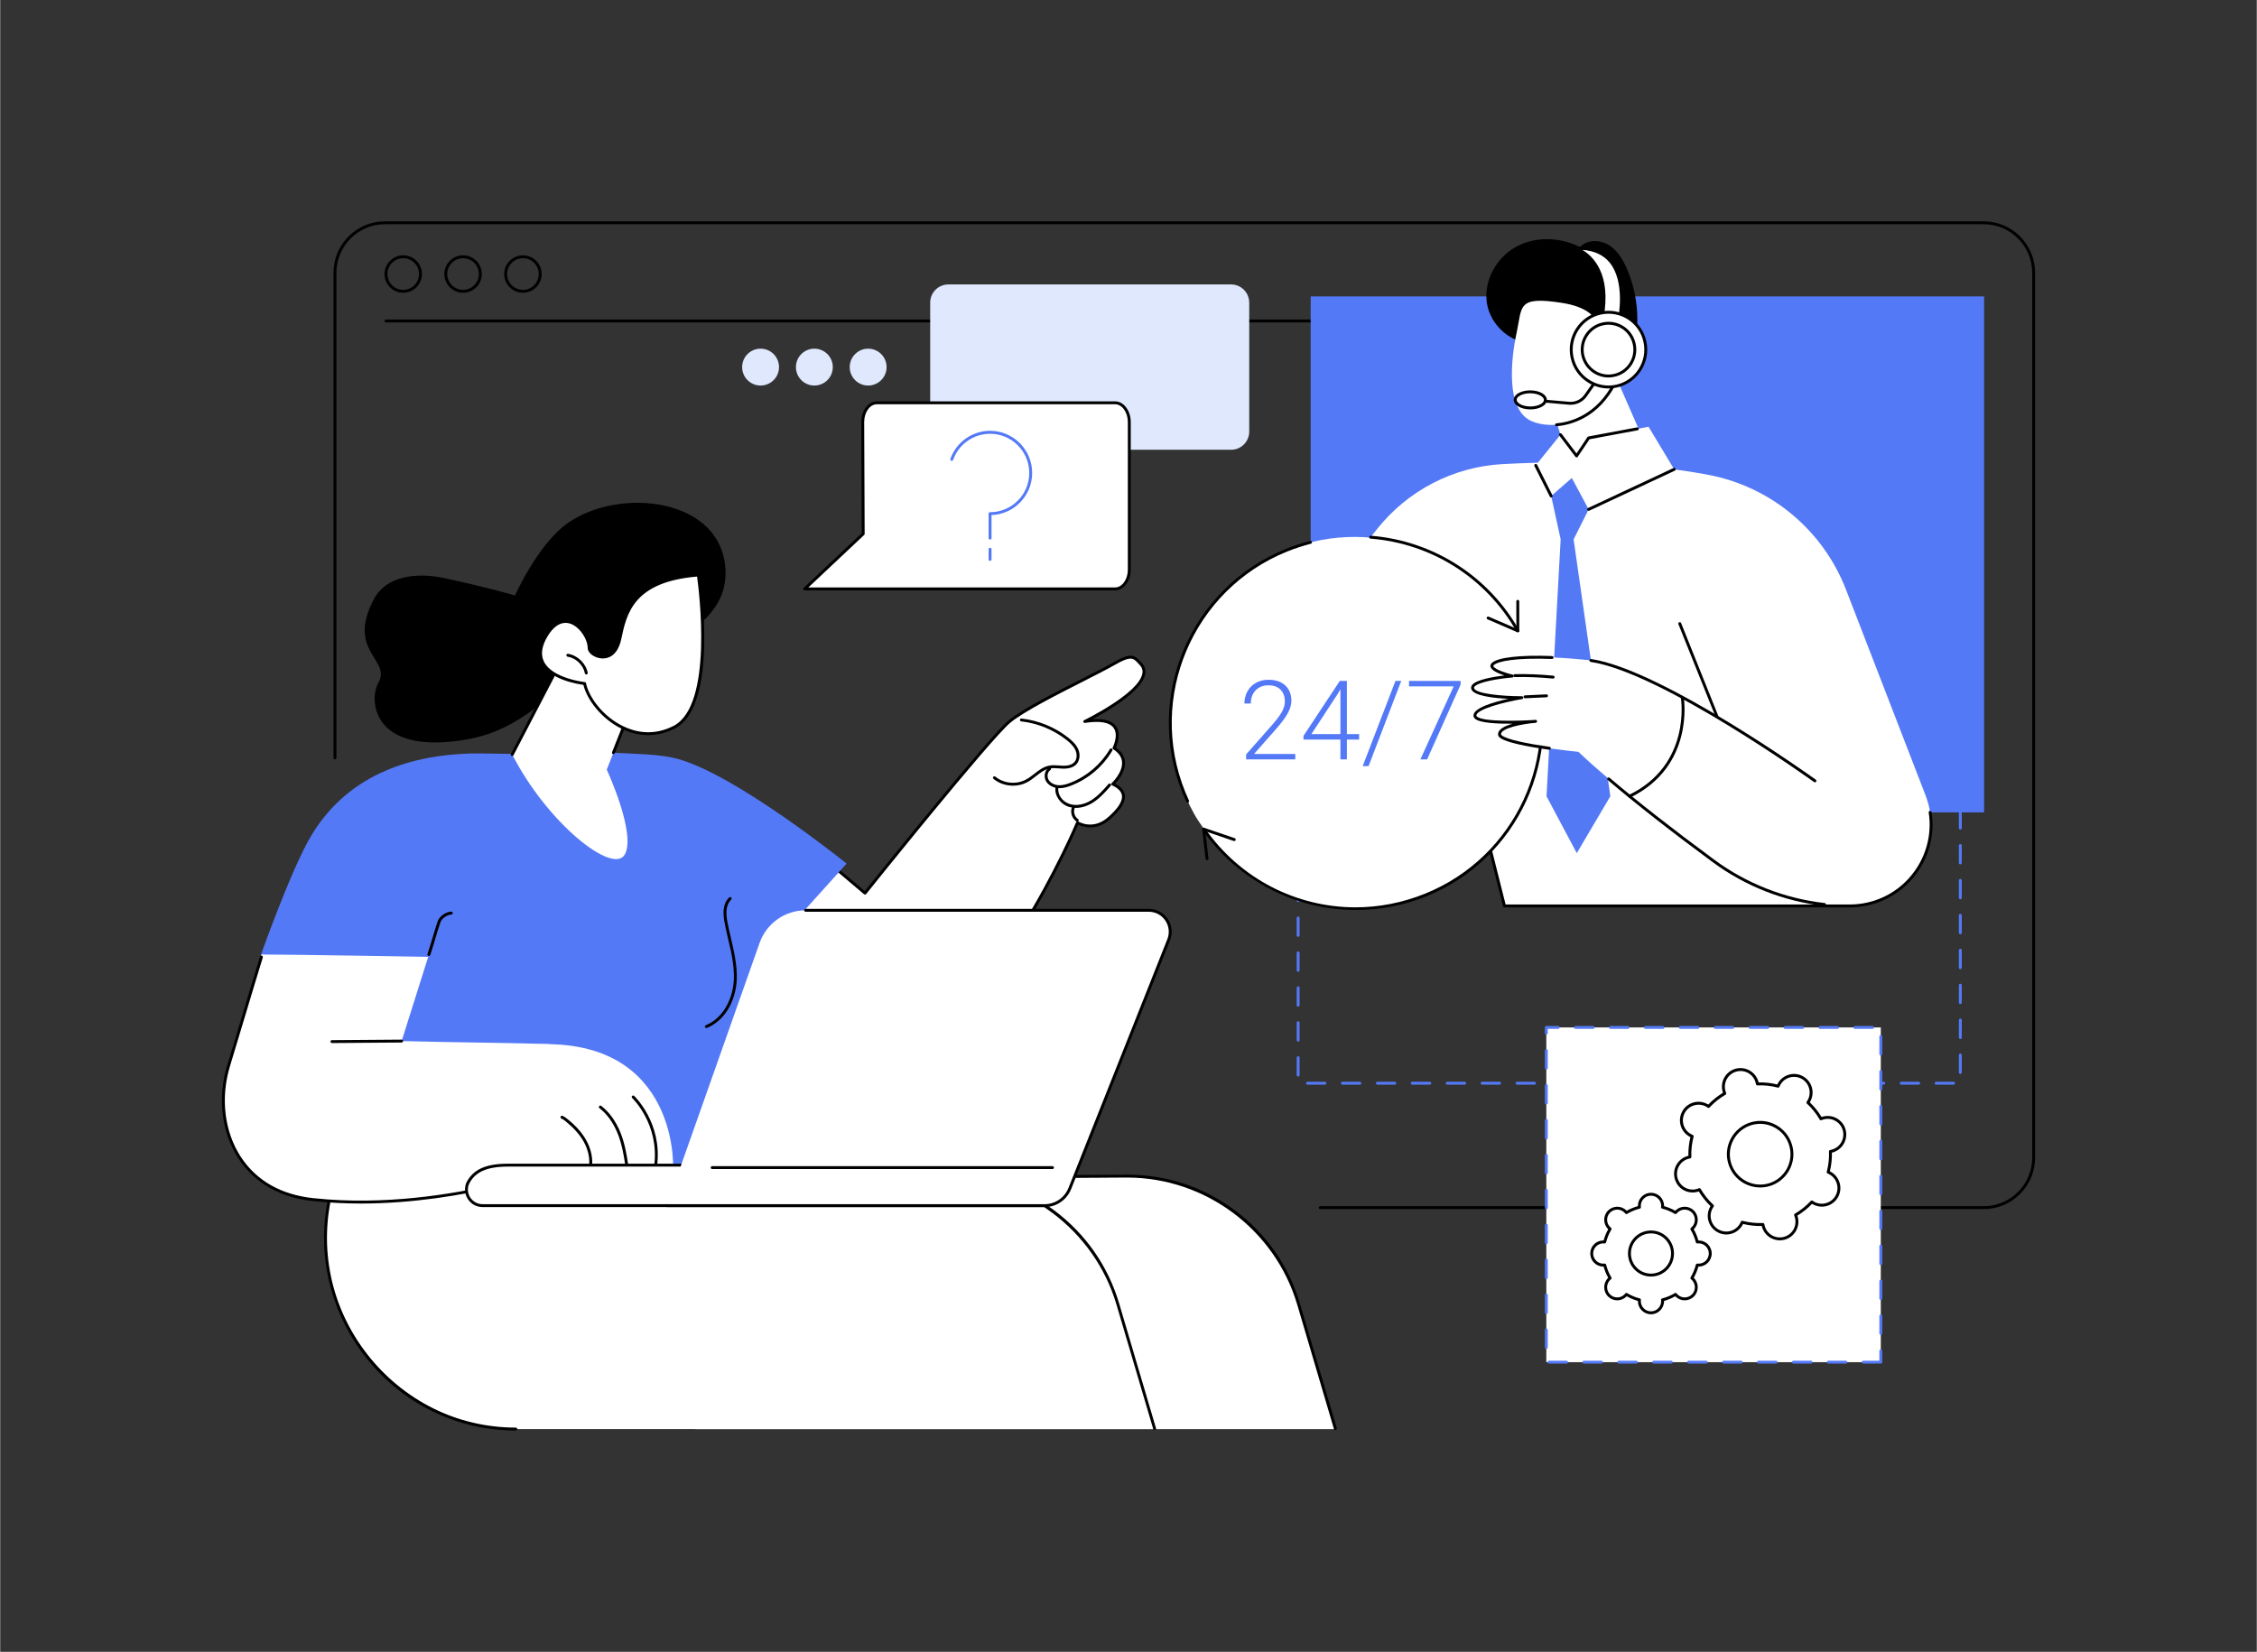 <svg version="1.2" xmlns="http://www.w3.org/2000/svg" viewBox="0 0 3415 2500" width="1093" height="800">
	<rect x="0" y="0" width="3415" height="2500" fill="#333333" stroke="none"/>
	<title>609Y_890mishd8dfk4tbj5ko3cnqkc5m6ab9g6c-ai</title>
	<style>
		.s0 { fill: #ffffff } 
		.s1 { fill: #000000 } 
		.s2 { fill: #5479f7 } 
		.s3 { fill: #5479f5 } 
		.s4 { fill: #dfe8fd } 
	</style>
	<g id="_Artboards_">
	</g>
	<g id="Illustration">
		<g id="24/7 banking support 1 ">
			<g id="&lt;Group&gt;">
				<g id="&lt;Group&gt;">
					<g id="&lt;Group&gt;">
						<path id="&lt;Path&gt;" class="s0" d="m2017 2162.9l-55.8-189.1c-34.1-115.5-140.5-194.6-260.9-193.8l-925.1 5.8-3.9 15.5c-46.7 182 96.7 361.6 284.4 361.6z"/>
						<g id="&lt;Group&gt;">
							<path id="&lt;Path&gt;" class="s0" d="m2020.8 2162.9l-55.9-189.1c-34.1-115.5-140.5-194.6-260.9-193.8l-925 5.8-4 15.5c-46.6 182 96.7 361.6 284.5 361.6z"/>
							<path id="&lt;Path&gt;" class="s1" d="m2020.5 2164.3c-0.9 0-1.8-0.6-2.1-1.6l-55.6-188.3c-33.5-113.4-139.1-192.2-257.1-192.2q-0.9 0-1.7 0l-923.3 5.8-3.6 13.9c-21.4 83.5-3.9 169.7 48 236.6 54.2 69.9 137.8 109.9 229.3 109.9 1.3 0 2.2 1 2.2 2.2 0 1.3-0.9 2.2-2.2 2.2-92.8 0-177.7-40.7-232.8-111.6-52.7-68-70.5-155.6-48.7-240.4l4-15.5c0.2-1 1.1-1.7 2.1-1.7l925-5.8q0.9 0 1.7 0c59 0 115.1 18.5 162.4 53.7 47.9 35.5 82.1 84.5 98.9 141.7l55.7 188.3c0.3 1.2-0.4 2.4-1.5 2.7q-0.3 0.1-0.7 0.1z"/>
						</g>
					</g>
					<g id="&lt;Group&gt;">
						<path id="&lt;Path&gt;" class="s0" d="m1747.2 2162.9l-55.8-189.1c-34.1-115.5-140.5-194.6-260.9-193.8l-925 5.8-4 15.5c-46.7 182 96.7 361.6 284.4 361.6z"/>
						<path id="&lt;Path&gt;" class="s1" d="m780.3 2165c-89.7 0-172.9-41-228.4-112.5-55.9-72.1-75.1-163.9-52.6-251.7l4-15.5c0.3-1 1.1-1.7 2.1-1.7l925.1-5.8c59.5-0.4 116.3 18.2 164.1 53.7 47.8 35.5 82 84.5 98.9 141.7l55.6 188.3c0.4 1.2-0.3 2.4-1.5 2.7-1.1 0.4-2.4-0.3-2.7-1.5l-55.6-188.3c-33.5-113.4-139.1-192.2-257.2-192.2q-0.8 0-1.6 0l-923.3 5.8-3.6 13.9c-22.2 86.5-3.3 176.9 51.8 247.9 54.6 70.4 136.6 110.8 224.9 110.8 1.2 0 2.2 1 2.2 2.2 0 1.2-1 2.2-2.2 2.2z"/>
					</g>
				</g>
				<g id="&lt;Group&gt;">
					<g id="&lt;Group&gt;">
						<g id="&lt;Group&gt;">
							<path id="&lt;Path&gt;" class="s0" d="m1527.4 1092c-30.5 25.2-218.7 259.7-218.7 259.7l-52.9-44.7c0 0-90.8 32.2-178.2 82.5 0 0 4.5 131.8 139.1 209.6 213.3 123.2 413.6-353.9 413.6-353.9 0 0 23.2 14.3 46.9-6.1 23.7-20.3 33.4-40.1 6.5-52.4 0 0 35.5-33 1.9-54.5 0 0 26.4-51.2-44.3-40.2 0 0 115.7-56.1 84.2-87.7-8.7-8.8-11-16.8-40.5 0.5-29.6 17.2-127.2 62-157.6 87.2z"/>
							<path id="&lt;Compound Path&gt;" fill-rule="evenodd" class="s1" d="m1289.2 1621.6c-25.2 0-49.8-6.8-73.6-20.5-70.1-40.5-104.5-95.9-121-135.1-17.9-42.6-19.2-76.1-19.3-76.5 0-0.8 0.4-1.6 1.2-2 86.5-49.7 177.7-82.2 178.6-82.6 0.7-0.2 1.5-0.1 2.1 0.4l51.2 43.3c18.7-23.3 188.3-234.1 217.6-258.3q0 0 0 0c20.7-17.2 71.4-42.9 112.2-63.5 19.4-9.9 36.1-18.3 45.7-23.9 26.8-15.7 32.6-11.5 40.7-2.7q1.2 1.2 2.5 2.5c4.9 5 6.8 10.8 5.7 17.3-4.3 25.7-56.7 56.2-79.8 68.4 17.7-1.1 29.7 2.5 35.6 10.7 8 11.2 2.2 27-0.2 32.3 8.4 5.8 13 13 13.7 21.2 1.3 14.6-9.8 28.2-14.7 33.5 8.7 4.5 13.6 10.3 14.5 17.1 1.5 10.6-6.1 22.8-23.3 37.6-20.3 17.5-40.5 10.5-47.2 7.4-5.7 13.3-37.3 84.6-84.9 160.7-48.6 77.5-124.2 176-208.8 204.5-16.4 5.5-32.6 8.2-48.5 8.2zm-209.4-230.9c0.5 6.5 3.3 36.6 19 73.7 16.2 38.6 50.1 93 119.1 132.8 37.6 21.8 77.4 25.8 118.4 12 83.4-28.1 158.3-125.7 206.5-202.7 52.3-83.5 85.2-161.4 85.5-162.2 0.3-0.6 0.8-1 1.4-1.2 0.6-0.2 1.2-0.1 1.8 0.2 0.9 0.6 22.1 13.2 44.3-5.8 15.7-13.5 23-24.9 21.8-33.6-0.9-6-5.8-11.1-14.8-15.2-0.7-0.3-1.2-0.9-1.3-1.6-0.1-0.8 0.1-1.5 0.7-2 0.2-0.2 17-16.1 15.5-32.1-0.6-7.3-5.1-13.7-13.3-19-0.9-0.6-1.3-1.8-0.8-2.8 0.1-0.2 9.4-18.4 1.4-29.5-6.1-8.5-20.7-11.1-43.4-7.6-1 0.2-2.1-0.4-2.4-1.5-0.3-1 0.2-2.1 1.1-2.6 0.9-0.4 83.1-40.5 88.2-70.7 0.9-5.1-0.6-9.5-4.6-13.5q-1.3-1.3-2.5-2.6c-6.4-7-10.3-11.1-35.3 3.5-9.7 5.6-26.5 14.1-45.9 24-40.6 20.6-91.1 46.2-111.4 63-30 24.7-216.5 257-218.3 259.4-0.4 0.4-1 0.7-1.6 0.8-0.5 0-1.1-0.1-1.6-0.5l-51.9-43.9c-11 4-95.1 35.1-175.6 81.2z"/>
						</g>
						<path id="&lt;Path&gt;" class="s1" d="m1532.7 1189.1c-10.6 0-21.3-3.5-29.5-10.3-1-0.7-1.1-2.1-0.3-3.1 0.7-0.9 2.1-1 3.1-0.3 12.7 10.4 31.7 12.3 46.2 4.5 4.4-2.3 8.5-5.5 12.5-8.6 6.8-5.3 13.8-10.8 22.6-12.5 5-1 10.1-0.7 15-0.3 2 0.2 4.1 0.3 6.1 0.4 5.6 0.1 13-0.7 17.3-5.6 4.3-4.9 3.9-12.4 1.6-17.7-2.8-6.4-8.1-11.2-13-15.2-19.6-15.7-44.2-25.9-69.1-28.6-1.2-0.1-2.1-1.2-2-2.4 0.1-1.2 1.2-2.1 2.4-1.9 25.8 2.8 51.2 13.3 71.4 29.5 5.3 4.3 11.2 9.6 14.4 16.9 3.4 7.8 2.4 16.8-2.4 22.4-4.4 4.9-11.3 7.2-20.7 7-2.1-0.1-4.3-0.2-6.3-0.4-4.8-0.4-9.4-0.7-13.9 0.2-7.7 1.5-14 6.4-20.7 11.6-4.1 3.3-8.4 6.6-13.1 9.1-6.6 3.6-14.1 5.3-21.6 5.3z"/>
						<path id="&lt;Path&gt;" class="s1" d="m1603.2 1192.9q-0.9 0-1.8-0.1c-8-0.5-15.1-4.4-18.6-10.3-4.1-7.1-2.3-16.6 4.1-20.7 1-0.7 2.4-0.4 3 0.7 0.7 1 0.4 2.3-0.6 3-4.4 2.8-5.6 9.7-2.7 14.8 2.8 4.6 8.5 7.7 15 8.1 6.7 0.4 13.3-1.9 18.4-3.9 24.7-9.8 45.7-27.8 59.2-50.7 0.6-1.1 1.9-1.4 3-0.8 1 0.6 1.4 1.9 0.8 3-14 23.8-35.8 42.5-61.4 52.6-5 2-11.6 4.3-18.4 4.3z"/>
						<path id="&lt;Path&gt;" class="s1" d="m1627.9 1222.7c-3.7 0-7.2-0.5-10.5-1.5-13.3-4.2-22.4-17.6-20.3-29.9 0.2-1.2 1.3-2 2.5-1.8 1.2 0.2 2 1.3 1.8 2.5-1.7 10.3 6 21.5 17.3 24.9 9.9 3.1 21.8 0.9 32.8-6 10-6.4 18-15.5 25.8-24.4 0.8-0.9 2.2-1 3.1-0.2 0.9 0.8 1 2.2 0.2 3.1-8 9.1-16.2 18.5-26.8 25.2-8.4 5.3-17.5 8.1-25.9 8.1z"/>
						<path id="&lt;Path&gt;" class="s1" d="m1630 1243.6q-0.6 0-1.2-0.3c-6.9-4.5-9.9-14-6.9-21.7 0.4-1.2 1.7-1.7 2.8-1.3 1.2 0.5 1.7 1.8 1.3 2.9-2.3 5.7 0.1 13.1 5.2 16.4 1 0.7 1.3 2 0.7 3-0.5 0.7-1.2 1-1.9 1z"/>
					</g>
					<g id="&lt;Group&gt;">
						<path id="&lt;Path&gt;" class="s2" d="m1024 1148.2c-26.4-6.9-61-7.1-99-9.1-2.1 6.9-180.9 0.3-213.7 1.3-80.7 2.5-181.7 25.9-240.7 124.5-30 50.1-75.9 179.7-75.9 179.7l316.1 321.5 395.9-3.1 164.7-51.4-86.2-298.3 95.7-106.3c0 0-168.1-135.4-256.9-158.8z"/>
						<path id="&lt;Path&gt;" class="s1" d="m648.7 1446.8q-0.3 0-0.7-0.1c-1.1-0.4-1.7-1.6-1.4-2.8 3.9-11.6 5.8-18.3 7.7-24.7 2-6.9 3.9-13.3 7.7-24.7 2.5-7.5 11.9-14.3 20.6-14.8 1.1 0 2.2 0.9 2.3 2.1 0 1.2-0.9 2.3-2.1 2.3-6.9 0.4-14.6 5.9-16.6 11.8-3.8 11.3-5.7 17.7-7.7 24.5-1.9 6.5-3.8 13.2-7.7 24.9-0.3 0.9-1.1 1.5-2.1 1.5z"/>
						<path id="&lt;Path&gt;" class="s1" d="m1068.6 1555.9c-0.8 0-1.6-0.5-2-1.3-0.5-1.1 0.1-2.4 1.2-2.9 30.1-12.7 41.7-45.6 42.5-70 0.7-20.5-4.1-41.2-8.8-61.1-1.8-7.7-3.6-15.6-5.1-23.5-2.5-12.5-3.9-28.3 6.7-38.8 0.9-0.8 2.2-0.8 3.1 0 0.9 0.9 0.8 2.3 0 3.2-9.1 9-7.8 23.3-5.5 34.8 1.5 7.8 3.3 15.7 5.1 23.3 4.7 20.2 9.6 41.1 8.9 62.3-0.8 25.6-13.2 60.4-45.2 73.9q-0.4 0.1-0.9 0.1z"/>
					</g>
					<g id="&lt;Group&gt;">
						<g id="&lt;Group&gt;">
							<path id="&lt;Path&gt;" class="s0" d="m880.2 1591.3c-16.9-1.5-49.5-11-49.5-11-57.8-2.2-137.7-2.4-223.2-4.7-0.1 0 40.2-127.4 40.2-127.4 0 0-201.2-3.6-252.5-3.6 0 0-10.8 40.9-24.5 86.5-12.6 42-27.9 87.9-31.4 111.3-9.9 68 25 113.7 25 113.7 39.7 66.2 158.7 65.7 226.5 63.3 81.1-3 125.5-22.8 219.4-32.7z"/>
							<g id="&lt;Group&gt;">
								<g id="&lt;Group&gt;">
									<path id="&lt;Path&gt;" class="s1" d="m545.7 1821.5c-23.3 0-47-1.1-70.8-3.6l-2-0.2c-49.1-5.2-87.8-27.2-111.9-63.7-26.2-39.5-32.6-92.7-17.3-142.3 9.6-31.4 17.5-57.6 25-83 7.5-25 15.2-50.8 24.5-80.9 0.3-1.2 1.6-1.9 2.7-1.5 1.2 0.4 1.8 1.6 1.5 2.8-9.3 30.1-17 55.9-24.5 80.9-7.5 25.3-15.4 51.6-25 83-14.9 48.3-8.7 100.2 16.7 138.6 23.4 35.4 61 56.7 108.7 61.7l2.1 0.2c104.7 11.1 208-5.6 276.1-21.6 15.4-3.6 39.1 1.1 64.3 6.1 21.9 4.4 44.5 8.9 64.4 8.7q0 0 0 0c1.2 0 2.2 1 2.2 2.2 0 1.2-1 2.2-2.2 2.2-20.2 0.2-43.2-4.3-65.3-8.8-24.6-4.9-47.9-9.5-62.4-6.1-53 12.4-127.1 25.3-206.8 25.3z"/>
								</g>
							</g>
						</g>
						<g id="&lt;Group&gt;">
							<path id="&lt;Path&gt;" class="s0" d="m700.4 1761.2c-2.8 19.1 16.4 33.8 34 26 35.9-16 74.8-24 114-23.6l169.9 1.7c0 0 7.5-209.2-232.6-182.7 0 0-66.7 53-85.3 178.6z"/>
							<path id="&lt;Path&gt;" class="s1" d="m893.2 1768.3q-0.2 0-0.3 0c-1.2-0.2-2.1-1.3-1.9-2.5 1.8-12.1-1.1-25.6-8-38-5.8-10.4-14.5-20.2-26.4-30-2.2-1.9-4.6-3.8-7.4-4.9-1.1-0.5-1.6-1.8-1.1-2.9 0.5-1.2 1.8-1.7 2.9-1.2 3.2 1.4 6 3.6 8.4 5.6 12.4 10.1 21.3 20.3 27.4 31.2 7.4 13.3 10.5 27.8 8.6 40.9-0.2 1.1-1.1 1.8-2.2 1.8z"/>
							<path id="&lt;Path&gt;" class="s1" d="m948.1 1765.2c-1.1 0-2-0.8-2.2-1.9-2.1-14.5-5-31.5-11.3-47.4-6.6-16.4-16.1-29.8-27.7-38.7-1-0.8-1.2-2.2-0.4-3.1 0.7-1 2.1-1.2 3-0.4 12.3 9.4 22.3 23.4 29.2 40.5 6.5 16.4 9.5 33.7 11.6 48.5 0.1 1.2-0.7 2.3-1.9 2.5q-0.2 0-0.3 0z"/>
							<path id="&lt;Path&gt;" class="s1" d="m992 1765.2q-0.1 0-0.2 0c-1.2-0.2-2.1-1.3-1.9-2.5 7.3-61.9-33.1-100.5-33.5-100.9-0.9-0.8-1-2.2-0.1-3.1 0.8-0.9 2.2-0.9 3.1-0.1 0.4 0.4 42.5 40.5 34.8 104.6-0.1 1.2-1 2-2.2 2z"/>
						</g>
						<path id="&lt;Path&gt;" class="s1" d="m502 1578.6c-1.2 0-2.2-1-2.2-2.2 0-1.2 1-2.2 2.2-2.2l105.5-0.8c1.2 0 2.2 0.9 2.2 2.2 0 1.2-1 2.2-2.2 2.2l-105.5 0.8q0 0 0 0z"/>
					</g>
					<g id="&lt;Group&gt;">
						<g id="&lt;Group&gt;">
							<path id="&lt;Path&gt;" class="s0" d="m1575.6 1824.7h-845.2c-5 0-10-1.3-14.1-4.2-9.7-6.6-13-18.5-9.2-28.8 10-20.9 30.6-28.3 61-28.3h862.9l-11.2 30.5c-6.9 18.5-24.5 30.8-44.2 30.8z"/>
							<path id="&lt;Compound Path&gt;" fill-rule="evenodd" class="s1" d="m1575.6 1826.9h-845.2c-5.7 0-11.1-1.6-15.4-4.6-10.1-7-14.2-19.9-10-31.4 9.8-20.6 29.3-29.7 63.1-29.7h862.9c0.8 0 1.4 0.3 1.8 0.9 0.5 0.6 0.6 1.4 0.3 2l-11.2 30.6c-7.2 19.2-25.8 32.2-46.3 32.2zm-807.5-61.3c-31.9 0-50.1 8.3-59 27.1-3.5 9.4-0.1 20.2 8.4 26 3.6 2.5 8.1 3.8 12.9 3.8h845.2c18.7 0 35.6-11.8 42.2-29.4l10.1-27.5z"/>
						</g>
						<path id="&lt;Path&gt;" class="s0" d="m1580.4 1824.7c16.9 0 32.1-10.4 38.3-26.1l149.6-376.4c4-10 2.8-21.3-3.2-30.2-6.1-8.9-16.1-14.3-26.8-14.3h-519.4c-31.3 0-59.2 19.8-69.7 49.4l-140.4 397.6z"/>
						<path id="&lt;Path&gt;" class="s1" d="m1580.4 1826.9h-571.6c-1.2 0-2.2-1-2.2-2.2 0-1.2 1-2.2 2.2-2.2h571.6c16.1 0 30.3-9.7 36.3-24.7l149.6-376.4c3.7-9.4 2.6-19.9-3.1-28.2-5.6-8.3-14.9-13.3-24.9-13.3h-519.4c-1.2 0-2.2-0.9-2.2-2.2 0-1.2 1-2.2 2.2-2.2h519.4c11.5 0 22.2 5.7 28.6 15.2 6.4 9.5 7.7 21.6 3.5 32.3l-149.6 376.4c-6.7 16.7-22.5 27.5-40.4 27.5z"/>
						<path id="&lt;Path&gt;" class="s1" d="m1592.5 1769.3h-515c-1.2 0-2.2-1-2.2-2.2 0-1.2 1-2.2 2.2-2.2h515c1.2 0 2.2 1 2.2 2.2 0 1.2-1 2.2-2.2 2.2z"/>
					</g>
				</g>
				<g id="&lt;Group&gt;">
					<path id="&lt;Path&gt;" class="s1" d="m779.1 901.2c0 0-39.5-11.8-107.3-26.3-42.7-9.1-87.3-2.8-105.7 30.9-43.5 80.1 26.6 92.5 6.2 127.5-14.4 24.8-10.8 110.3 132.1 86.1 92.1-15.6 128.9-78.4 198.2-112.6 0 0 197.2-28 195.1-140.8-2.2-112.8-160.1-129.9-238.7-74.4-45.7 32.2-79.9 109.6-79.9 109.6z"/>
					<path id="&lt;Path&gt;" class="s0" d="m963.8 1048.7l-45.9 116.1c0 0 44.6 95.9 27.5 128.1-17.1 32.2-116.8-46.1-170.5-150.9l92.3-177.3z"/>
					<g id="&lt;Group&gt;">
						<path id="&lt;Path&gt;" class="s0" d="m774.9 1142l92.3-177.3 96.6 84-35.8 90.4z"/>
						<path id="&lt;Path&gt;" class="s1" d="m774.9 1144.2q-0.6 0-1.1-0.2c-1-0.6-1.5-1.9-0.9-3l92.3-177.3c0.3-0.6 0.9-1 1.6-1.2 0.6-0.1 1.3 0.1 1.8 0.5l96.7 84c0.7 0.6 0.9 1.6 0.6 2.5l-35.8 90.4c-0.5 1.2-1.8 1.7-2.9 1.3-1.1-0.5-1.7-1.7-1.2-2.9l35.2-89-93.4-81.1-91 174.8c-0.4 0.8-1.2 1.2-1.9 1.2z"/>
					</g>
					<g id="&lt;Group&gt;">
						<path id="&lt;Path&gt;" class="s0" d="m1056.5 870.2c0 0 29.7 196.3-36.4 230.3-66.2 34.1-128.3-27.8-135.6-66 0 0-96.2-10.1-57.7-73.3 28.1-46 64.4-4.5 64.5 19.8 0 11.6 37.2 28.9 46.4-14.4 9.2-43.2 21.9-88.8 118.8-96.4z"/>
						<path id="&lt;Compound Path&gt;" fill-rule="evenodd" class="s1" d="m980.7 1112.6c-15.9 0-29.6-4.5-40.1-9.6-31.6-15.4-53.1-45.3-58-66.5-8.9-1.2-51.3-8-63.7-33.1-6-12.3-4-26.9 6.1-43.3 13.5-22.1 27.9-23.5 37.6-20.8 17.4 4.8 30.9 26.4 30.9 41.7 0 3.8 6.8 10.1 16.1 11.1 12.7 1.3 22.2-8.2 25.9-25.9 10.5-49.4 26.8-90.8 120.8-98.2 1.1-0.1 2.2 0.7 2.3 1.9 1.3 8.1 29.3 198.2-37.5 232.6-14.4 7.4-28 10.1-40.4 10.1zm-125.2-169.9c-9.7 0-18.8 6.7-26.8 19.7-9.2 15.1-11.2 28.2-5.8 39 12.5 25.4 61.3 30.9 61.8 30.9 1 0.1 1.7 0.8 1.9 1.8 3.9 20.2 24.8 49.8 55.9 64.9 17.7 8.7 45.4 15.6 76.5-0.4 60.5-31.1 38.5-205.1 35.6-226-96.4 8.2-106.6 56-114.7 94.5-6.1 28.7-23.5 30.1-30.7 29.3-10.5-1-20.1-8.4-20.1-15.4 0-13.5-12.4-33.2-27.6-37.5q-3.1-0.8-6-0.8z"/>
					</g>
					<path id="&lt;Path&gt;" class="s1" d="m886.9 1020.8c-1 0-1.9-0.8-2.1-1.8-2.5-12.6-13.5-23.1-26.2-25.2-1.2-0.1-2-1.3-1.8-2.5 0.2-1.2 1.3-2 2.5-1.8 14.4 2.3 26.9 14.3 29.8 28.6 0.2 1.2-0.5 2.4-1.7 2.6q-0.2 0.1-0.5 0.1z"/>
				</g>
			</g>
			<g id="&lt;Group&gt;">
				<g id="&lt;Group&gt;">
					<path id="&lt;Path&gt;" class="s1" d="m2225.7 488h-1641.9c-1.3 0-2.2-0.9-2.2-2.2 0-1.2 0.9-2.2 2.2-2.2h1641.9c1.2 0 2.2 1 2.2 2.2 0 1.3-1 2.2-2.2 2.2z"/>
					<g id="&lt;Group&gt;">
						<path id="&lt;Compound Path&gt;" fill-rule="evenodd" class="s1" d="m609.9 443.1c-15.6 0-28.3-12.7-28.3-28.4 0-15.6 12.7-28.3 28.3-28.3 15.6 0 28.3 12.7 28.3 28.3 0 15.7-12.7 28.4-28.3 28.4zm0-52.3c-13.2 0-23.9 10.7-23.9 23.9 0 13.2 10.7 24 23.9 24 13.2 0 23.9-10.8 23.9-24 0-13.2-10.7-23.9-23.9-23.9z"/>
						<path id="&lt;Compound Path&gt;" fill-rule="evenodd" class="s1" d="m700.5 443.1c-15.6 0-28.4-12.7-28.4-28.4 0-15.6 12.8-28.3 28.4-28.3 15.6 0 28.3 12.7 28.3 28.3 0 15.7-12.7 28.4-28.3 28.4zm0-52.3c-13.2 0-24 10.7-24 23.9 0 13.2 10.8 24 24 24 13.2 0 23.9-10.8 23.9-24 0-13.2-10.7-23.9-23.9-23.9z"/>
						<path id="&lt;Compound Path&gt;" fill-rule="evenodd" class="s1" d="m791.1 443.1c-15.7 0-28.4-12.7-28.4-28.4 0-15.6 12.7-28.3 28.4-28.3 15.6 0 28.3 12.7 28.3 28.3 0 15.7-12.7 28.4-28.3 28.4zm0-52.3c-13.2 0-24 10.7-24 23.9 0 13.2 10.8 24 24 24 13.2 0 23.9-10.8 23.9-24 0-13.2-10.7-23.9-23.9-23.9z"/>
					</g>
					<path id="&lt;Path&gt;" class="s1" d="m3001.8 1829.9h-1004.2c-1.2 0-2.2-1-2.2-2.2 0-1.2 1-2.2 2.2-2.2h1004.2c40.4 0 73.3-32.9 73.3-73.3v-1339.4c0-40.5-32.9-73.4-73.3-73.4h-2419.7c-40.4 0-73.3 32.9-73.3 73.4v734.3c0 1.2-1 2.2-2.2 2.2-1.2 0-2.2-1-2.2-2.2v-734.3c0-42.9 34.9-77.8 77.7-77.8h2419.7c42.8 0 77.7 34.9 77.7 77.8v1339.4c0 42.8-34.9 77.7-77.7 77.7z"/>
				</g>
				<path id="&lt;Compound Path&gt;" class="s2" d="m2956.2 1641.6h-26.5c-1.2 0-2.2-1-2.2-2.2 0-1.2 1-2.2 2.2-2.2h26.5c1.2 0 2.2 1 2.2 2.2 0 1.2-1 2.2-2.2 2.2zm-52.9 0h-26.4c-1.2 0-2.2-1-2.2-2.2 0-1.2 1-2.2 2.2-2.2h26.4c1.2 0 2.2 1 2.2 2.2 0 1.2-1 2.2-2.2 2.2zm-52.9 0h-26.4c-1.2 0-2.2-1-2.2-2.2 0-1.2 1-2.2 2.2-2.2h26.4c1.3 0 2.2 1 2.2 2.2 0 1.2-0.9 2.2-2.2 2.2zm-52.8 0h-26.4c-1.3 0-2.2-1-2.2-2.2 0-1.2 0.9-2.2 2.2-2.2h26.4c1.2 0 2.2 1 2.2 2.2 0 1.2-1 2.2-2.2 2.2zm-52.9 0h-26.4c-1.2 0-2.2-1-2.2-2.2 0-1.2 1-2.2 2.2-2.2h26.4c1.3 0 2.2 1 2.2 2.2 0 1.2-0.9 2.2-2.2 2.2zm-52.8 0h-26.4c-1.3 0-2.2-1-2.2-2.2 0-1.2 0.9-2.2 2.2-2.2h26.4c1.2 0 2.2 1 2.2 2.2 0 1.2-1 2.2-2.2 2.2zm-52.9 0h-26.4c-1.2 0-2.2-1-2.2-2.2 0-1.2 1-2.2 2.2-2.2h26.4c1.3 0 2.2 1 2.2 2.2 0 1.2-0.9 2.2-2.2 2.2zm-52.8 0h-26.4c-1.3 0-2.2-1-2.2-2.2 0-1.2 0.9-2.2 2.2-2.2h26.4c1.2 0 2.2 1 2.2 2.2 0 1.2-1 2.2-2.2 2.2zm-52.9 0h-26.4c-1.2 0-2.2-1-2.2-2.2 0-1.2 1-2.2 2.2-2.2h26.4c1.2 0 2.2 1 2.2 2.2 0 1.2-1 2.2-2.2 2.2zm-52.8 0h-26.5c-1.2 0-2.2-1-2.2-2.2 0-1.2 1-2.2 2.2-2.2h26.5c1.2 0 2.2 1 2.2 2.2 0 1.2-1 2.2-2.2 2.2zm-52.9 0h-26.4c-1.2 0-2.2-1-2.2-2.2 0-1.2 1-2.2 2.2-2.2h26.4c1.2 0 2.2 1 2.2 2.2 0 1.2-1 2.2-2.2 2.2zm-52.8 0h-26.5c-1.2 0-2.2-1-2.2-2.2 0-1.2 1-2.2 2.2-2.2h26.5c1.2 0 2.2 1 2.2 2.2 0 1.2-1 2.2-2.2 2.2zm-52.9 0h-26.4c-1.2 0-2.2-1-2.2-2.2 0-1.2 1-2.2 2.2-2.2h26.4c1.2 0 2.2 1 2.2 2.2 0 1.2-1 2.2-2.2 2.2zm-52.8 0h-26.5c-1.2 0-2.2-1-2.2-2.2 0-1.2 1-2.2 2.2-2.2h26.5c1.2 0 2.2 1 2.2 2.2 0 1.2-1 2.2-2.2 2.2zm-52.9 0h-26.4c-1.2 0-2.2-1-2.2-2.2 0-1.2 1-2.2 2.2-2.2h26.4c1.2 0 2.2 1 2.2 2.2 0 1.2-1 2.2-2.2 2.2zm-52.8 0h-26.5c-1.2 0-2.2-1-2.2-2.2 0-1.2 1-2.2 2.2-2.2h26.5c1.2 0 2.2 1 2.2 2.2 0 1.2-1 2.2-2.2 2.2zm-52.9 0h-26.4c-1.2 0-2.2-1-2.2-2.2 0-1.2 1-2.2 2.2-2.2h26.4c1.2 0 2.2 1 2.2 2.2 0 1.2-1 2.2-2.2 2.2zm-52.9 0h-26.4c-1.2 0-2.2-1-2.2-2.2 0-1.2 1-2.2 2.2-2.2h26.4c1.3 0 2.2 1 2.2 2.2 0 1.2-0.9 2.2-2.2 2.2zm-52.8 0h-26.4c-1.3 0-2.2-1-2.2-2.2 0-1.2 0.9-2.2 2.2-2.2h26.4c1.2 0 2.2 1 2.2 2.2 0 1.2-1 2.2-2.2 2.2zm-40.6-12.3c-1.2 0-2.2-1-2.2-2.2v-26.4c0-1.2 1-2.2 2.2-2.2 1.2 0 2.2 1 2.2 2.2v26.4c0 1.2-1 2.2-2.2 2.2zm1002.1-4c-1.2 0-2.2-1-2.2-2.2v-26.4c0-1.2 1-2.2 2.2-2.2 1.2 0 2.2 1 2.2 2.2v26.4c0 1.2-1 2.2-2.2 2.2zm-1002.1-48.8c-1.2 0-2.2-1-2.2-2.2v-26.5c0-1.2 1-2.2 2.2-2.2 1.2 0 2.2 1 2.2 2.2v26.5c0 1.2-1 2.2-2.2 2.2zm1002.1-4c-1.2 0-2.2-1-2.2-2.2v-26.4c0-1.3 1-2.3 2.2-2.3 1.2 0 2.2 1 2.2 2.3v26.4c0 1.2-1 2.2-2.2 2.2zm-1002.1-48.9c-1.2 0-2.2-1-2.2-2.2v-26.4c0-1.2 1-2.2 2.2-2.2 1.2 0 2.2 1 2.2 2.2v26.4c0 1.2-1 2.2-2.2 2.2zm1002.1-4c-1.2 0-2.2-1-2.2-2.2v-26.4c0-1.2 1-2.2 2.2-2.2 1.2 0 2.2 1 2.2 2.2v26.4c0 1.2-1 2.2-2.2 2.2zm-1002.1-48.8c-1.2 0-2.2-1-2.2-2.2v-26.5c0-1.2 1-2.2 2.2-2.2 1.2 0 2.2 1 2.2 2.2v26.5c0 1.2-1 2.2-2.2 2.2zm1002.1-4c-1.2 0-2.2-1-2.2-2.2v-26.5c0-1.2 1-2.2 2.2-2.2 1.2 0 2.2 1 2.2 2.2v26.5c0 1.2-1 2.2-2.2 2.2zm-1002.1-48.9c-1.2 0-2.2-1-2.2-2.2v-26.4c0-1.2 1-2.2 2.2-2.2 1.2 0 2.2 1 2.2 2.2v26.4c0 1.2-1 2.2-2.2 2.2zm1002.1-4c-1.2 0-2.2-1-2.2-2.2v-26.4c0-1.2 1-2.2 2.2-2.2 1.2 0 2.2 1 2.2 2.2v26.4c0 1.2-1 2.2-2.2 2.2zm-1002.1-48.8c-1.2 0-2.2-1-2.2-2.2v-26.5c0-1.2 1-2.2 2.2-2.2 1.2 0 2.2 1 2.2 2.2v26.5c0 1.2-1 2.2-2.2 2.2zm1002.1-4c-1.2 0-2.2-1-2.2-2.2v-26.5c0-1.2 1-2.2 2.2-2.2 1.2 0 2.2 1 2.2 2.2v26.5c0 1.2-1 2.2-2.2 2.2zm0-52.9c-1.2 0-2.2-1-2.2-2.2v-26.4c0-1.2 1-2.2 2.2-2.2 1.2 0 2.2 1 2.2 2.2v26.4c0 1.2-1 2.2-2.2 2.2zm0-52.8c-1.2 0-2.2-1-2.2-2.2v-26.5c0-1.2 1-2.2 2.2-2.2 1.2 0 2.2 1 2.2 2.2v26.5c0 1.2-1 2.2-2.2 2.2zm0-52.9c-1.2 0-2.2-1-2.2-2.2v-26.4c0-1.2 1-2.2 2.2-2.2 1.2 0 2.2 1 2.2 2.2v26.4c0 1.2-1 2.2-2.2 2.2zm0-52.8c-1.2 0-2.2-1-2.2-2.3v-26.4c0-1.2 1-2.2 2.2-2.2 1.2 0 2.2 1 2.2 2.2v26.4c0 1.3-1 2.3-2.2 2.3zm0-52.9c-1.2 0-2.2-1-2.2-2.2v-26.4c0-1.2 1-2.2 2.2-2.2 1.2 0 2.2 1 2.2 2.2v26.4c0 1.2-1 2.2-2.2 2.2zm0-52.9c-1.2 0-2.2-0.9-2.2-2.2v-26.4c0-1.2 1-2.2 2.2-2.2 1.2 0 2.2 1 2.2 2.2v26.4c0 1.3-1 2.2-2.2 2.2zm0-52.8c-1.2 0-2.2-1-2.2-2.2v-26.4c0-1.3 1-2.2 2.2-2.2 1.2 0 2.2 0.9 2.2 2.2v26.4c0 1.2-1 2.2-2.2 2.2zm0-52.9c-1.2 0-2.2-0.9-2.2-2.2v-26.4c0-1.2 1-2.2 2.2-2.2 1.2 0 2.2 1 2.2 2.2v26.4c0 1.3-1 2.2-2.2 2.2zm0-52.8c-1.2 0-2.2-1-2.2-2.2v-26.4c0-1.3 1-2.2 2.2-2.2 1.2 0 2.2 0.9 2.2 2.2v26.4c0 1.2-1 2.2-2.2 2.2zm0-52.9c-1.2 0-2.2-1-2.2-2.2v-26.4c0-1.2 1-2.2 2.2-2.2 1.2 0 2.2 1 2.2 2.2v26.4c0 1.2-1 2.2-2.2 2.2zm0-52.8c-1.2 0-2.2-1-2.2-2.2v-26.5c0-1.2 1-2.2 2.2-2.2 1.2 0 2.2 1 2.2 2.2v26.5c0 1.2-1 2.2-2.2 2.2zm0-52.9c-1.2 0-2.2-1-2.2-2.2v-26.4c0-1.2 1-2.2 2.2-2.2 1.2 0 2.2 1 2.2 2.2v26.4c0 1.2-1 2.2-2.2 2.2zm0-52.8c-1.2 0-2.2-1-2.2-2.2v-26.5c0-1.2 1-2.2 2.2-2.2 1.2 0 2.2 1 2.2 2.2v26.5c0 1.2-1 2.2-2.2 2.2zm0-52.9c-1.2 0-2.2-1-2.2-2.2v-26.4c0-1.2 1-2.2 2.2-2.2 1.2 0 2.2 1 2.2 2.2v26.4c0 1.2-1 2.2-2.2 2.2zm0-52.8c-1.2 0-2.2-1-2.2-2.2v-0.5c0-1.2 1-2.2 2.2-2.2 1.2 0 2.2 1 2.2 2.2v0.5c0 1.2-1 2.2-2.2 2.2z"/>
				<g id="&lt;Group&gt;">
					<g id="&lt;Group&gt;">
						<path id="&lt;Path&gt;" class="s2" d="m3002.3 1229.5h-1019.1v-780.9h1019.1z"/>
					</g>
					<g id="&lt;Group&gt;">
						<g id="&lt;Group&gt;">
							<path id="&lt;Path&gt;" class="s0" d="m2584.3 718.5c-74.6-13.9-176.8-23.4-310.5-16.1-74.7 4-144.1 40.1-190.5 98.8l-109.7 138.7c0 0-186.7 112.2-134.5 224.2 37 79.3 136 107.4 208.5 58.5 53.5-36.1 110.7-89.8 149.2-168l79.6 316.5h522.6c86.1 0 145.6-86.4 114.9-166.9l-120.6-311.9c-34.9-90.2-114-156-209-173.8z"/>
							<path id="&lt;Path&gt;" class="s1" d="m2799 1373.3h-522.6c-1 0-1.8-0.7-2.1-1.7l-78.2-310.7c-33.1 64.9-82.6 119.9-147.2 163.5-34.9 23.5-78.2 30.6-118.9 19.3-41-11.4-74.9-40.1-92.9-78.7-21.8-46.7-5.1-100.8 48.1-156.5 39.8-41.8 86.8-70.2 87.2-70.5 1.1-0.6 2.4-0.3 3.1 0.8 0.6 1 0.2 2.4-0.8 3-0.5 0.3-46.9 28.4-86.4 69.8-36.1 37.8-73.6 94.9-47.2 151.5 17.5 37.5 50.3 65.3 90.1 76.3 39.4 11 81.4 4.2 115.2-18.7 65.7-44.3 115.6-100.5 148.4-167.1 0.4-0.8 1.2-1.3 2.2-1.2 0.9 0.1 1.7 0.7 1.9 1.6l79.3 314.9h520.8c35.3 0 68.7-15.3 91.6-42.1 23.1-27 33.3-62.3 27.9-97-0.2-1.2 0.6-2.3 1.8-2.5 1.2-0.2 2.3 0.6 2.5 1.8 5.6 36-4.9 72.6-28.9 100.6-23.7 27.7-58.3 43.6-94.9 43.6z"/>
							<g id="&lt;Group&gt;">
								<path id="&lt;Path&gt;" class="s1" d="m2599.5 1090.1c-0.9 0-1.7-0.5-2-1.4l-57.8-144.1c-0.4-1.1 0.1-2.4 1.2-2.8 1.2-0.5 2.5 0.1 2.9 1.2l57.7 144.1c0.5 1.1 0 2.4-1.2 2.8q-0.4 0.2-0.8 0.2z"/>
							</g>
							<path id="&lt;Path&gt;" class="s1" d="m2023.5 1033.3c-0.8 0-1.5-0.4-1.9-1.1l-50-91.2c-0.6-1.1-0.2-2.4 0.9-3 1.1-0.6 2.4-0.2 3 0.9l49.9 91.1c0.6 1.1 0.2 2.5-0.9 3q-0.5 0.3-1 0.3z"/>
							<path id="&lt;Path&gt;" class="s3" d="m2340.1 1205.1l45.8 86.1 50.8-86.1-55.6-388.8 22.8-45.4-25.5-58.2-31.2 38 14.3 65.6z"/>
							<g id="&lt;Group&gt;">
								<g id="&lt;Group&gt;">
									<path id="&lt;Path&gt;" class="s0" d="m1806.8 1231.7c-2.2-4.3-4.6-8.5-6.7-12.8-69.1-139.2-12.3-308.1 126.8-377.3 127.9-63.6 277.5-18.3 358.5 94.8 9.6 13.5 25.7 47.8 25.7 47.8 57.5 135.9-0.1 294.9-134 361.5-119.8 59.5-261.6 25.7-342.8-73.7 0 0-20.7-27.5-27.5-40.3z"/>
									<path id="&lt;Path&gt;" class="s1" d="m2051.8 1377.2c-27.7 0-55.3-4-82-12.1-60.8-18.5-114.2-57.2-150.3-109-0.7-1-0.4-2.4 0.6-3.1 1-0.7 2.3-0.4 3 0.6 53.6 76.9 139.1 119.6 227.9 119.6 35.3 0 71.1-6.8 105.6-20.8 136.6-55.2 206.9-207.9 160-347.4-0.3-1.2 0.3-2.4 1.4-2.8 1.2-0.4 2.4 0.2 2.8 1.4 47.6 141.7-23.8 296.8-162.5 352.9-34 13.8-70.2 20.7-106.5 20.7z"/>
									<path id="&lt;Path&gt;" class="s1" d="m2296.7 956.9c-0.8 0-1.5-0.4-2-1.1-45.6-80.7-128.2-133.3-220.9-140.6-1.2-0.1-2.1-1.1-2-2.3 0.1-1.3 1.1-2.2 2.3-2.1 94.2 7.5 178.1 60.9 224.5 142.9 0.6 1 0.2 2.4-0.9 3q-0.5 0.2-1 0.2z"/>
									<path id="&lt;Path&gt;" class="s1" d="m1797 1214.8c-0.8 0-1.6-0.5-2-1.3-2-4.4-4-8.9-5.8-13.4-58.6-145 11.6-310.7 156.5-369.3 11.9-4.9 24.3-9 36.7-12.1 1.2-0.3 2.4 0.4 2.7 1.6 0.3 1.1-0.4 2.3-1.6 2.6-12.2 3.2-24.4 7.2-36.2 11.9-142.6 57.8-211.7 220.9-154 363.6 1.8 4.5 3.7 8.9 5.7 13.2 0.5 1.1 0.1 2.4-1 2.9q-0.5 0.3-1 0.3z"/>
									<path id="&lt;Path&gt;" class="s1" d="m2296.7 956.9q-0.5 0-0.9-0.1l-45-19.5c-1.1-0.5-1.6-1.8-1.1-2.9 0.5-1.1 1.7-1.6 2.9-1.1l41.9 18.1-0.1-41.2c0-1.3 1-2.3 2.2-2.3 1.3 0 2.2 1 2.2 2.2l0.1 44.6c0 0.8-0.4 1.5-1 1.9q-0.6 0.3-1.2 0.3z"/>
									<path id="&lt;Path&gt;" class="s1" d="m1826.3 1301.7c-1.1 0-2.1-0.8-2.2-1.9l-5.1-44.6c-0.1-0.8 0.2-1.5 0.8-2 0.6-0.5 1.4-0.6 2.1-0.4l46.4 15.8c1.1 0.4 1.7 1.7 1.3 2.8-0.3 1.2-1.6 1.8-2.8 1.4l-43-14.7 4.7 41.2c0.1 1.2-0.7 2.3-2 2.4q-0.1 0-0.2 0z"/>
								</g>
								<g id="&lt;Group&gt;">
									<path id="&lt;Compound Path&gt;" class="s2" d="m1959.9 1149.3h-74.4v-7.5l40.7-46.2q10.1-11.7 14-19.3 3.9-7.5 3.9-14.7 0-11.3-6.6-17.9-6.6-6.5-18.2-6.5-12 0-19.4 7.6-7.3 7.7-7.3 20h-9.7q0-10.1 4.5-18.3 4.5-8.3 12.9-13 8.3-4.7 19-4.7 16.3 0 25.5 8.6 9.2 8.6 9.2 23.4 0 8.3-5.2 18.2-5.2 9.8-18.2 24.6l-33.1 37.5h62.4z"/>
									<path id="&lt;Compound Path&gt;" fill-rule="evenodd" class="s2" d="m2038 1111h18.5v8.3h-18.5v30h-9.8v-30h-55.9v-5.6l55-83.2h10.7zm-53.7 0h43.9v-67.9l-4.3 7.5z"/>
									<path id="&lt;Compound Path&gt;" class="s2" d="m2070.8 1159.5h-8.9l49.6-129h8.8z"/>
									<path id="&lt;Compound Path&gt;" class="s2" d="m2210.1 1036.1l-50.7 113.2h-10.2l50.4-110.5h-67.6v-8.3h78.1z"/>
								</g>
							</g>
							<g id="&lt;Group&gt;">
								<g id="&lt;Group&gt;">
									<path id="&lt;Path&gt;" class="s0" d="m2288.4 1023.1c0 0-30.9-7-31-15.2-0.1-8.3 37.6-19.9 144.5-9 71 7.2 189.3 79.2 214.9 98.9 1.6 15.9 3.5 31.9 5 47.8 4.3 44.7 7.5 89.6 6.4 134.5-0.4 14.8-1.2 29.6-2.7 44.3-11.3-6.5-22.3-13.7-32.9-21.5-65.2-48.1-149.5-113-204.2-165 0 0-119.4-11.8-119.4-26.7 0-15 54.6-19.5 54.6-19.5 0 0-91.8 6.4-91.8-8.8-0.1-15.2 71-27 71-27 0 0-70.1 0.2-74.4-13.6-4.4-13.8 60-19.2 60-19.2z"/>
									<path id="&lt;Path&gt;" class="s1" d="m2746.3 1184c-0.4 0-0.9-0.2-1.3-0.4-2.3-1.7-230.8-165.8-338-181.8-1.2-0.2-2.1-1.3-1.9-2.5 0.2-1.2 1.3-2.1 2.5-1.9 108.3 16.2 337.7 180.9 340 182.6 1 0.7 1.2 2.1 0.5 3.1-0.4 0.6-1.1 0.9-1.8 0.9z"/>
									<path id="&lt;Path&gt;" class="s1" d="m2344.5 1134.7q-0.2 0-0.4 0c-77.3-11-77.3-19.8-77.3-23.5 0-7.6 10.2-12.6 22.1-15.9-23 0.2-50-1-57.1-7.6-1.8-1.8-2.2-3.6-2.2-4.8-0.1-11.5 30.6-20.4 52.7-25.3-22-1-52.8-4.4-56-14.7-0.7-1.9-0.3-3.9 0.9-5.8 5.6-8.4 33-12.9 49.2-14.9-9.7-3.1-21.1-8-21.2-14.3q0-2.4 2.1-4.5c8.6-8.4 42.8-12.4 91.3-10.5 1.2 0.1 2.1 1.1 2.1 2.3 0 1.2-1 2.2-2.3 2.1-55.8-2.1-82.3 3.6-88 9.3-0.5 0.4-0.8 0.9-0.8 1.2 0.1 3.9 15.2 10 29.3 13.2 1.1 0.2 1.8 1.2 1.7 2.3-0.1 1.1-0.9 1.9-2 2-20.5 1.7-52.8 6.9-57.8 14.3-0.6 0.9-0.5 1.6-0.3 2 2.6 8.4 42.8 12.1 71.2 12.1q0.6 0 1.1 0c1.1 0 2.1 0.8 2.2 2 0.1 1.1-0.7 2.1-1.9 2.3-28.7 4.8-69.2 15.7-69.1 24.9 0 0.3 0.1 0.8 0.8 1.5 9.3 8.6 67.1 6.6 88.7 5.1 1.2-0.1 2.2 0.8 2.3 2 0.1 1.2-0.8 2.3-2 2.4-21.8 1.8-52.6 8.3-52.6 17.3 0 0.9 2.1 9 73.6 19.1 1.2 0.2 2 1.3 1.8 2.5-0.1 1.1-1.1 1.9-2.1 1.9z"/>
									<path id="&lt;Path&gt;" class="s1" d="m2760.8 1371.1q-0.2 0-0.3 0c-61.2-6.9-119.7-29.9-169.2-66.5-63.4-46.7-116.7-88.5-158.5-124.1-1-0.8-1.1-2.2-0.3-3.1 0.8-0.9 2.2-1 3.1-0.2 41.7 35.5 95 77.2 158.3 123.9 48.9 36.1 106.7 58.8 167.1 65.6 1.2 0.1 2.1 1.2 2 2.4-0.2 1.2-1.1 2-2.2 2z"/>
									<path id="&lt;Path&gt;" class="s1" d="m2307.6 1056.8c-1.2 0-2.2-0.9-2.2-2.1-0.1-1.2 0.9-2.3 2.1-2.3l32.5-1.5c1.2-0.1 2.2 0.9 2.3 2.1 0 1.2-0.9 2.2-2.1 2.3l-32.5 1.5q-0.1 0-0.1 0z"/>
									<path id="&lt;Path&gt;" class="s1" d="m2350.1 1027q-0.1 0-0.2 0c-19.1-1.9-38.4-2.7-57.6-2.3q0 0 0 0c-1.2 0-2.2-0.9-2.2-2.1-0.1-1.3 0.9-2.3 2.1-2.3 19.4-0.4 38.9 0.4 58.1 2.3 1.3 0.1 2.1 1.2 2 2.4-0.1 1.2-1.1 2-2.2 2z"/>
								</g>
								<path id="&lt;Path&gt;" class="s1" d="m2465.7 1207.3c-0.8 0-1.6-0.5-2-1.3-0.5-1.1 0-2.4 1.1-2.9 94.7-45.8 78.9-145.3 78.7-146.3-0.2-1.2 0.6-2.3 1.8-2.6 1.2-0.2 2.4 0.7 2.6 1.8 0.1 1.1 16.5 103.8-81.2 151.1q-0.5 0.2-1 0.2z"/>
							</g>
						</g>
						<g id="&lt;Group&gt;">
							<g id="&lt;Group&gt;">
								<path id="&lt;Path&gt;" class="s0" d="m2438.2 554.7l63.5 145.2-123.3 12.8-31.2-99.6c0 0 28.6-94.2 91-58.4z"/>
								<path id="&lt;Path&gt;" class="s1" d="m2378.4 714.9c-0.9 0-1.8-0.6-2.1-1.5l-11.6-35.6c-0.4-1.1 0.2-2.4 1.4-2.8 1.2-0.4 2.4 0.3 2.8 1.4l11.6 35.6c0.4 1.1-0.3 2.4-1.4 2.8q-0.4 0.1-0.7 0.1z"/>
							</g>
							<path id="&lt;Path&gt;" class="s0" d="m2533.3 710.3l-38.8-64.4-90.6 16.9-18.3 27.3-24.4-32.2-37.4 46.4 23.4 46.4 31.2-27.3 25.5 47.5z"/>
							<path id="&lt;Path&gt;" class="s1" d="m2347.2 752.9c-0.8 0-1.6-0.5-2-1.2l-23.4-46.4c-0.5-1.1-0.1-2.4 1-2.9 1.1-0.6 2.4-0.1 3 0.9l23.3 46.4c0.6 1.1 0.1 2.4-0.9 2.9q-0.5 0.3-1 0.3z"/>
							<path id="&lt;Path&gt;" class="s1" d="m2385.6 692.3c-0.7 0-1.3-0.3-1.7-0.9l-24.4-32.2c-0.8-1-0.6-2.4 0.4-3.1 0.9-0.7 2.3-0.5 3.1 0.4l22.5 29.8 16.5-24.7c0.4-0.5 0.9-0.9 1.5-1l73.7-13.8c1.1-0.2 2.3 0.6 2.5 1.8 0.2 1.2-0.5 2.4-1.7 2.6l-72.8 13.6-17.8 26.5c-0.4 0.6-1 1-1.7 1q-0.1 0-0.1 0z"/>
							<path id="&lt;Path&gt;" class="s1" d="m2403.9 773.1c-0.9 0-1.6-0.5-2-1.3-0.5-1.1-0.1-2.4 1-2.9l129.5-60.6c1.1-0.5 2.4 0 2.9 1.1 0.5 1.1 0.1 2.4-1 2.9l-129.5 60.6q-0.5 0.2-0.9 0.2z"/>
							<path id="&lt;Path&gt;" class="s1" d="m2461.5 406.2c-6.2-14.2-14.8-28.1-28.1-35.9-13.3-7.8-32.2-7.7-42.6 3.7-30.1-15.4-68-16.6-97.5-0.1-29.5 16.6-48.7 51.6-43.4 85 5.3 33.5 36.7 61.8 70.6 60.5 9.1 28.4 39.3 46.9 69.1 47.6 27 0.7 77-14.8 83.8-44.9 8.5-37.8 3.6-80.6-11.9-115.9z"/>
							<g id="&lt;Group&gt;">
								<path id="&lt;Path&gt;" class="s0" d="m2294.9 503.5c0 0-24.6 103.9 17.1 130.9 24.7 16 96.4 16.8 132.6-57.2 0 0 31.4-2.5 34.3-35.3 3-32.9-14.5-42.8-37.3-17 0 0-29.2 19.9-24.7-25.7 2-19.8-16.7-35.2-54.1-40.9-67.5-10.4-59.3 5.3-67.9 45.2z"/>
								<path id="&lt;Path&gt;" class="s1" d="m2355.3 645.1c-1.2 0-2.1-0.9-2.2-2.1-0.1-1.2 0.8-2.2 2-2.3 17.5-1.4 61.1-10.4 87.5-64.4 0.5-1.1 1.9-1.6 3-1.1 1 0.6 1.5 1.9 1 3-27.4 56-72.9 65.4-91.2 66.9q0 0-0.1 0z"/>
								<path id="&lt;Path&gt;" class="s1" d="m2441.2 558.5q-0.4 0-0.8-0.1c-1.1-0.5-1.7-1.8-1.2-2.9 3.8-9.3 12.8-16.2 22.8-17.5 1.2-0.1 2.3 0.7 2.5 1.9 0.1 1.3-0.7 2.4-2 2.5-8.3 1.1-16 7-19.2 14.8-0.4 0.8-1.2 1.3-2.1 1.3z"/>
							</g>
							<g id="&lt;Group&gt;">
								<g id="&lt;Group&gt;">
									<path id="&lt;Path&gt;" class="s0" d="m2384.3 375.8c0 0 57.2 16.1 39.6 107.2l25.5 7.5c0 0 28.7-117.8-65.1-114.7z"/>
									<path id="&lt;Compound Path&gt;" fill-rule="evenodd" class="s1" d="m2449.4 492.7q-0.4 0-0.7-0.1l-25.4-7.5c-1.1-0.3-1.8-1.4-1.6-2.5 17-87.9-35.7-104-38-104.7-1-0.3-1.7-1.3-1.6-2.4 0.2-1 1.1-1.9 2.2-1.9 24.3-0.8 42.8 6.3 54.9 21.2 27.2 33.5 12.9 93.7 12.3 96.2-0.2 0.6-0.5 1.1-1.1 1.4q-0.5 0.3-1 0.3zm-23-11.3l21.3 6.3c2.3-11.3 11-61.8-11.9-90.1-9.5-11.7-23.4-18.2-41.4-19.4 15.8 9.4 44.3 36.2 32 103.2z"/>
								</g>
								<path id="&lt;Path&gt;" class="s1" d="m2376.6 612.6q-1.3 0-2.6-0.1l-58.6-5.1c-1.2-0.1-2.1-1.2-2-2.4 0.1-1.2 1.2-2.1 2.3-2l58.7 5.1c9 0.8 17.8-3.3 23-10.7l29-41c0.7-1 2.1-1.3 3.1-0.6 1 0.7 1.2 2.1 0.5 3.1l-29 41.1c-5.6 7.9-14.8 12.6-24.4 12.6z"/>
								<g id="&lt;Group&gt;">
									<path id="&lt;Path&gt;" class="s0" d="m2292.7 605.1c0 6.7 10.2 12.2 22.8 12.3 12.6 0 22.9-5.4 22.9-12.1 0-6.7-10.2-12.2-22.8-12.3-12.6-0.1-22.9 5.4-22.9 12.1z"/>
									<path id="&lt;Compound Path&gt;" fill-rule="evenodd" class="s1" d="m2315.7 619.6q-0.1 0-0.2 0c-14.1-0.1-25-6.5-25-14.5 0-4.1 2.8-7.9 7.9-10.5 4.6-2.5 10.8-3.8 17.2-3.8 14.1 0.1 25 6.4 25 14.5 0 4.1-2.8 7.8-7.9 10.5-4.6 2.4-10.6 3.8-17 3.8zm-0.2-4.4q0.1 0 0.2 0c5.7 0 11-1.2 15-3.3 3.5-1.8 5.5-4.2 5.5-6.6 0-4.7-8.4-10-20.6-10.1q-0.1 0-0.2 0c-5.7 0-11 1.2-14.9 3.2-3.6 1.9-5.6 4.3-5.6 6.7 0 4.7 8.4 10 20.6 10.1z"/>
								</g>
								<g id="&lt;Group&gt;">
									<g id="&lt;Group&gt;">
										<path id="&lt;Path&gt;" class="s0" d="m2378.8 541c6.5 30.5 36.5 50 67 43.4 30.4-6.5 49.8-36.5 43.3-67.1-6.6-30.5-36.5-50-67-43.4-30.5 6.5-49.9 36.5-43.3 67.1z"/>
										<path id="&lt;Compound Path&gt;" fill-rule="evenodd" class="s1" d="m2433.8 587.9c-11.1 0-22.1-3.2-31.7-9.5-13.1-8.5-22.2-21.6-25.5-37-6.8-31.7 13.4-62.9 45-69.7 15.4-3.3 31-0.4 44.2 8.2 13.1 8.5 22.1 21.6 25.4 37 6.8 31.6-13.4 62.9-45 69.7q-6.2 1.3-12.4 1.3zm-52.9-47.4c3.1 14.2 11.4 26.4 23.6 34.2 12.1 7.9 26.6 10.6 40.8 7.6 29.2-6.3 47.9-35.2 41.6-64.5-3-14.2-11.4-26.4-23.5-34.3-12.2-7.8-26.7-10.5-40.8-7.5-29.3 6.3-47.9 35.2-41.7 64.5z"/>
									</g>
									<g id="&lt;Group&gt;">
										<path id="&lt;Path&gt;" class="s0" d="m2395 537.5c4.6 21.5 25.8 35.3 47.3 30.7 21.5-4.6 35.2-25.8 30.6-47.4-4.7-21.6-25.8-35.3-47.3-30.7-21.5 4.6-35.2 25.8-30.6 47.4z"/>
										<path id="&lt;Compound Path&gt;" fill-rule="evenodd" class="s1" d="m2433.9 571.3c-8 0-15.9-2.3-22.8-6.8-9.4-6.1-15.9-15.6-18.3-26.6-4.8-22.7 9.7-45.1 32.3-49.9 11-2.4 22.2-0.3 31.7 5.8 9.4 6.1 15.9 15.5 18.2 26.5 4.9 22.8-9.6 45.2-32.3 50q-4.4 1-8.8 1zm0.1-79.9q-4 0-8 0.9c-20.2 4.3-33.2 24.4-28.9 44.7 2.2 9.9 8 18.3 16.4 23.8 8.4 5.5 18.5 7.3 28.3 5.2 20.3-4.3 33.3-24.4 28.9-44.7-2.1-9.9-7.9-18.3-16.3-23.8-6.2-4-13.3-6.1-20.4-6.1z"/>
									</g>
								</g>
							</g>
						</g>
					</g>
				</g>
			</g>
			<g id="&lt;Group&gt;">
				<g id="&lt;Group&gt;">
					<g id="&lt;Group&gt;">
						<path id="&lt;Path&gt;" class="s0" d="m2846 2061.6h-506.2v-506.6h506.2z"/>
						<path id="&lt;Compound Path&gt;" class="s2" d="m2846 2063.8h-26.5c-1.2 0-2.2-1-2.2-2.2 0-1.2 1-2.2 2.2-2.2h24.3v-14.9c0-1.2 0.9-2.2 2.2-2.2 1.2 0 2.2 1 2.2 2.2v17.1c0 1.2-1 2.2-2.2 2.2zm-52.9 0h-26.4c-1.2 0-2.2-1-2.2-2.2 0-1.2 1-2.2 2.2-2.2h26.4c1.2 0 2.2 1 2.2 2.2 0 1.2-1 2.2-2.2 2.2zm-52.8 0h-26.5c-1.2 0-2.2-1-2.2-2.2 0-1.2 1-2.2 2.2-2.2h26.5c1.2 0 2.2 1 2.2 2.2 0 1.2-1 2.2-2.2 2.2zm-52.9 0h-26.4c-1.2 0-2.2-1-2.2-2.2 0-1.2 1-2.2 2.2-2.2h26.4c1.2 0 2.2 1 2.2 2.2 0 1.2-1 2.2-2.2 2.2zm-52.9 0h-26.4c-1.2 0-2.2-1-2.2-2.2 0-1.2 1-2.2 2.2-2.2h26.4c1.3 0 2.2 1 2.2 2.2 0 1.2-0.9 2.2-2.2 2.2zm-52.8 0h-26.4c-1.3 0-2.2-1-2.2-2.2 0-1.2 0.9-2.2 2.2-2.2h26.4c1.2 0 2.2 1 2.2 2.2 0 1.2-1 2.2-2.2 2.2zm-52.9 0h-26.4c-1.2 0-2.2-1-2.2-2.2 0-1.2 1-2.2 2.2-2.2h26.4c1.3 0 2.2 1 2.2 2.2 0 1.2-0.9 2.2-2.2 2.2zm-52.8 0h-26.4c-1.3 0-2.2-1-2.2-2.2 0-1.2 0.9-2.2 2.2-2.2h26.4c1.2 0 2.2 1 2.2 2.2 0 1.2-1 2.2-2.2 2.2zm-52.9 0h-26.4c-1.2 0-2.2-1-2.2-2.2 0-1.2 1-2.2 2.2-2.2h26.4c1.2 0 2.2 1 2.2 2.2 0 1.2-1 2.2-2.2 2.2zm-52.8 0h-26.5c-1.2 0-2.2-1-2.2-2.2 0-1.2 1-2.2 2.2-2.2h26.5c1.2 0 2.2 1 2.2 2.2 0 1.2-1 2.2-2.2 2.2zm-30.5-22.3c-1.3 0-2.2-1-2.2-2.2v-26.5c0-1.2 0.9-2.2 2.2-2.2 1.2 0 2.2 1 2.2 2.2v26.5c0 1.2-1 2.2-2.2 2.2zm506.2-21.2c-1.3 0-2.2-1-2.2-2.2v-26.4c0-1.3 0.9-2.3 2.2-2.3 1.2 0 2.2 1 2.2 2.3v26.4c0 1.2-1 2.2-2.2 2.2zm-506.2-31.7c-1.3 0-2.2-1-2.2-2.2v-26.4c0-1.2 0.9-2.2 2.2-2.2 1.2 0 2.2 1 2.2 2.2v26.4c0 1.2-1 2.2-2.2 2.2zm506.2-21.2c-1.3 0-2.2-1-2.2-2.2v-26.4c0-1.2 0.9-2.2 2.2-2.2 1.2 0 2.2 1 2.2 2.2v26.4c0 1.2-1 2.2-2.2 2.2zm-506.2-31.6c-1.3 0-2.2-1-2.2-2.2v-26.5c0-1.2 0.9-2.2 2.2-2.2 1.2 0 2.2 1 2.2 2.2v26.5c0 1.2-1 2.2-2.2 2.2zm506.2-21.2c-1.3 0-2.2-1-2.2-2.2v-26.5c0-1.2 0.9-2.2 2.2-2.2 1.2 0 2.2 1 2.2 2.2v26.5c0 1.2-1 2.2-2.2 2.2zm-506.2-31.7c-1.3 0-2.2-1-2.2-2.2v-26.4c0-1.2 0.9-2.2 2.2-2.2 1.2 0 2.2 1 2.2 2.2v26.4c0 1.2-1 2.2-2.2 2.2zm506.2-21.2c-1.3 0-2.2-1-2.2-2.2v-26.4c0-1.2 0.9-2.2 2.2-2.2 1.2 0 2.2 1 2.2 2.2v26.4c0 1.2-1 2.2-2.2 2.2zm-506.2-31.6c-1.3 0-2.2-1-2.2-2.2v-26.5c0-1.2 0.9-2.2 2.2-2.2 1.2 0 2.2 1 2.2 2.2v26.5c0 1.2-1 2.2-2.2 2.2zm506.2-21.2c-1.3 0-2.2-1-2.2-2.2v-26.5c0-1.2 0.9-2.2 2.2-2.2 1.2 0 2.2 1 2.2 2.2v26.5c0 1.2-1 2.2-2.2 2.2zm-506.2-31.7c-1.3 0-2.2-1-2.2-2.2v-26.4c0-1.2 0.9-2.2 2.2-2.2 1.2 0 2.2 1 2.2 2.2v26.4c0 1.2-1 2.2-2.2 2.2zm506.2-21.2c-1.3 0-2.2-1-2.2-2.2v-26.4c0-1.2 0.9-2.2 2.2-2.2 1.2 0 2.2 1 2.2 2.2v26.4c0 1.2-1 2.2-2.2 2.2zm-506.2-31.7c-1.3 0-2.2-0.9-2.2-2.2v-26.4c0-1.2 0.9-2.2 2.2-2.2 1.2 0 2.2 1 2.2 2.2v26.4c0 1.3-1 2.2-2.2 2.2zm506.2-21.1c-1.3 0-2.2-1-2.2-2.2v-26.5c0-1.2 0.9-2.2 2.2-2.2 1.2 0 2.2 1 2.2 2.2v26.5c0 1.2-1 2.2-2.2 2.2zm-506.2-31.7c-1.3 0-2.2-1-2.2-2.2v-26.4c0-1.3 0.9-2.2 2.2-2.2 1.2 0 2.2 0.9 2.2 2.2v26.4c0 1.2-1 2.2-2.2 2.2zm506.2-21.2c-1.3 0-2.2-1-2.2-2.2v-26.4c0-1.2 0.9-2.2 2.2-2.2 1.2 0 2.2 1 2.2 2.2v26.4c0 1.2-1 2.2-2.2 2.2zm-506.2-31.7c-1.3 0-2.2-0.9-2.2-2.2v-26.4c0-1.2 0.9-2.2 2.2-2.2 1.2 0 2.2 1 2.2 2.2v26.4c0 1.3-1 2.2-2.2 2.2zm506.2-21.1c-1.3 0-2.2-1-2.2-2.2v-26.5c0-1.2 0.9-2.2 2.2-2.2 1.2 0 2.2 1 2.2 2.2v26.5c0 1.2-1 2.2-2.2 2.2zm-506.2-31.7c-1.3 0-2.2-1-2.2-2.2v-8.6c0-1.2 0.9-2.2 2.2-2.2h17.8c1.3 0 2.2 1 2.2 2.2 0 1.3-0.9 2.2-2.2 2.2h-15.6v6.4c0 1.2-1 2.2-2.2 2.2zm493.5-8.6h-26.4c-1.2 0-2.2-0.9-2.2-2.2 0-1.2 1-2.2 2.2-2.2h26.4c1.2 0 2.2 1 2.2 2.2 0 1.3-1 2.2-2.2 2.2zm-52.8 0h-26.5c-1.2 0-2.2-0.9-2.2-2.2 0-1.2 1-2.2 2.2-2.2h26.5c1.2 0 2.2 1 2.2 2.2 0 1.3-1 2.2-2.2 2.2zm-52.9 0h-26.4c-1.2 0-2.2-0.9-2.2-2.2 0-1.2 1-2.2 2.2-2.2h26.4c1.2 0 2.2 1 2.2 2.2 0 1.3-1 2.2-2.2 2.2zm-52.8 0h-26.5c-1.2 0-2.2-0.9-2.2-2.2 0-1.2 1-2.2 2.2-2.2h26.5c1.2 0 2.2 1 2.2 2.2 0 1.3-1 2.2-2.2 2.2zm-52.9 0h-26.4c-1.2 0-2.2-0.9-2.2-2.2 0-1.2 1-2.2 2.2-2.2h26.4c1.2 0 2.2 1 2.2 2.2 0 1.3-1 2.2-2.2 2.2zm-52.8 0h-26.5c-1.2 0-2.2-0.9-2.2-2.2 0-1.2 1-2.2 2.2-2.2h26.5c1.2 0 2.2 1 2.2 2.2 0 1.3-1 2.2-2.2 2.2zm-52.9 0h-26.4c-1.2 0-2.2-0.9-2.2-2.2 0-1.2 1-2.2 2.2-2.2h26.4c1.2 0 2.2 1 2.2 2.2 0 1.3-1 2.2-2.2 2.2zm-52.9 0h-26.4c-1.2 0-2.2-0.9-2.2-2.2 0-1.2 1-2.2 2.2-2.2h26.4c1.3 0 2.2 1 2.2 2.2 0 1.3-0.9 2.2-2.2 2.2zm-52.8 0h-26.4c-1.3 0-2.2-0.9-2.2-2.2 0-1.2 0.9-2.2 2.2-2.2h26.4c1.2 0 2.2 1 2.2 2.2 0 1.3-1 2.2-2.2 2.2z"/>
					</g>
					<g id="&lt;Group&gt;">
						<g id="&lt;Group&gt;">
							<path id="&lt;Compound Path&gt;" fill-rule="evenodd" class="s0" d="m2426 1879.6q1.1 0 2.2 0.1c1.7-7.1 4.5-13.7 8.2-19.8q-0.9-0.6-1.7-1.4c-6.8-6.8-6.8-18 0-24.8 6.9-6.9 18-6.9 24.9 0q0.8 0.7 1.4 1.6c6.1-3.7 12.7-6.5 19.8-8.2q-0.2-1.1-0.2-2.1c0-9.8 7.9-17.6 17.6-17.6 9.7 0 17.6 7.8 17.6 17.6q0 1-0.2 2.1c7.1 1.7 13.7 4.5 19.8 8.2q0.6-0.9 1.4-1.6c6.9-6.9 18-6.9 24.8 0 6.9 6.8 6.9 18 0 24.8q-0.7 0.8-1.6 1.4c3.7 6.1 6.5 12.7 8.2 19.8q1.1-0.1 2.1-0.1c9.8 0 17.6 7.8 17.6 17.5 0 9.7-7.8 17.6-17.6 17.6q-1 0-2.1-0.1c-1.7 7-4.5 13.7-8.2 19.7q0.9 0.7 1.6 1.5c6.9 6.8 6.9 17.9 0 24.8-6.8 6.9-17.9 6.9-24.8 0q-0.8-0.8-1.4-1.6c-6.1 3.7-12.7 6.4-19.8 8.2q0.2 1 0.2 2.1c0 9.7-7.9 17.6-17.6 17.6-9.7 0-17.6-7.9-17.6-17.6q0-1.1 0.2-2.1c-7.1-1.8-13.7-4.5-19.8-8.2q-0.6 0.8-1.4 1.6c-6.9 6.9-18 6.9-24.9 0-6.8-6.9-6.8-18 0-24.8q0.8-0.8 1.7-1.5c-3.7-6-6.5-12.7-8.2-19.7q-1.1 0.1-2.2 0.1c-9.7 0-17.5-7.9-17.5-17.6 0-9.7 7.8-17.5 17.5-17.5zm72.2 50.2c18 0 32.6-14.6 32.6-32.7 0-18-14.6-32.6-32.6-32.6-18 0-32.6 14.6-32.6 32.6 0 18.1 14.6 32.7 32.6 32.7z"/>
							<path id="&lt;Compound Path&gt;" fill-rule="evenodd" class="s1" d="m2498.2 1989.1c-10.9 0-19.8-8.9-19.8-19.8q0-0.2 0-0.4c-5.9-1.7-11.6-4-16.9-7.1q-0.2 0.2-0.3 0.4c-3.8 3.7-8.8 5.8-14 5.8-5.3 0-10.3-2.1-14-5.8-7.7-7.7-7.7-20.3 0-28q0.1-0.2 0.3-0.3c-3-5.4-5.4-11.1-7-17q-0.2 0-0.5 0c-10.9 0-19.7-8.9-19.7-19.8 0-10.9 8.8-19.7 19.7-19.7q0.3 0 0.5 0c1.6-6 4-11.7 7-17q-0.1-0.1-0.3-0.3c-7.7-7.7-7.7-20.3 0-28 3.7-3.7 8.7-5.8 14-5.8 5.2 0 10.2 2.1 14 5.8q0.1 0.2 0.3 0.3c5.3-3 11-5.3 16.9-7q0-0.2 0-0.4c0-11 8.9-19.8 19.8-19.8 10.9 0 19.8 8.8 19.8 19.8q0 0.2 0 0.4c5.9 1.7 11.6 4 16.9 7q0.2-0.1 0.3-0.3c3.8-3.7 8.7-5.8 14-5.8 5.3 0 10.3 2.1 14 5.8 7.7 7.7 7.7 20.3 0 28q-0.2 0.2-0.3 0.3c3 5.3 5.4 11 7 17q0.2 0 0.5 0c10.9 0 19.7 8.8 19.7 19.7 0 10.9-8.8 19.8-19.7 19.8q-0.3 0-0.5 0c-1.6 5.9-4 11.6-7 17q0.1 0.1 0.3 0.3c7.7 7.7 7.7 20.3 0 28-3.7 3.7-8.7 5.8-14 5.8-5.3 0-10.2-2.1-14-5.8q-0.1-0.2-0.3-0.4c-5.3 3.1-11 5.4-16.9 7.1q0 0.2 0 0.4c0 10.9-8.9 19.8-19.8 19.8zm-37.2-32.3q0.6 0 1.1 0.3c6 3.6 12.4 6.3 19.2 8 1.1 0.2 1.8 1.3 1.6 2.4q-0.1 0.9-0.1 1.8c0 8.5 6.9 15.4 15.4 15.4 8.5 0 15.4-6.9 15.4-15.4q0-0.9-0.2-1.8c-0.1-1.1 0.6-2.2 1.7-2.4 6.7-1.7 13.2-4.4 19.1-8 1-0.6 2.2-0.3 2.9 0.5q0.6 0.8 1.2 1.5c3 2.9 6.8 4.5 10.9 4.5 4.1 0 8-1.6 10.9-4.5 6-6 6-15.8 0-21.8q-0.7-0.7-1.4-1.2c-0.9-0.7-1.1-1.9-0.6-2.9 3.6-5.9 6.3-12.4 8-19.2 0.3-1 1.3-1.7 2.4-1.6q0.9 0.1 1.9 0.1c8.4 0 15.3-6.9 15.3-15.4 0-8.4-6.9-15.3-15.3-15.3q-1 0-1.9 0.1c-1.1 0.1-2.1-0.6-2.4-1.7-1.7-6.7-4.4-13.2-8-19.1-0.5-1-0.3-2.2 0.6-2.9q0.7-0.6 1.4-1.2c6-6 6-15.8 0-21.8-2.9-2.9-6.8-4.5-10.9-4.5-4.1 0-7.9 1.6-10.9 4.5q-0.6 0.7-1.2 1.4c-0.7 0.9-1.9 1.1-2.9 0.6-5.9-3.6-12.4-6.3-19.1-8-1.1-0.2-1.8-1.3-1.7-2.4q0.2-0.9 0.2-1.8c0-8.5-6.9-15.4-15.4-15.4-8.5 0-15.4 6.9-15.4 15.4q0 0.9 0.1 1.8c0.2 1.1-0.5 2.2-1.6 2.4-6.8 1.7-13.2 4.4-19.2 8-0.9 0.5-2.1 0.3-2.8-0.6q-0.6-0.7-1.3-1.4c-2.9-2.9-6.7-4.5-10.8-4.5-4.1 0-8 1.6-10.9 4.5-6 6-6 15.8 0 21.8q0.7 0.6 1.4 1.2c0.9 0.7 1.1 1.9 0.5 2.9-3.6 5.9-6.2 12.4-7.9 19.1-0.3 1.1-1.3 1.8-2.4 1.7q-0.9-0.1-1.9-0.1c-8.4 0-15.3 6.9-15.3 15.3 0 8.5 6.9 15.4 15.3 15.4q1 0 1.9-0.1c1.1-0.1 2.1 0.6 2.4 1.6 1.7 6.8 4.3 13.3 7.9 19.2 0.6 1 0.4 2.2-0.5 2.9q-0.7 0.5-1.4 1.2c-6 6-6 15.8 0 21.8 2.9 2.9 6.8 4.5 10.9 4.5 4.1 0 7.9-1.6 10.8-4.5q0.7-0.7 1.3-1.5c0.4-0.5 1-0.8 1.7-0.8zm37.2-24.8c-19.2 0-34.8-15.6-34.8-34.9 0-19.2 15.6-34.8 34.8-34.8 19.2 0 34.8 15.6 34.8 34.8 0 19.3-15.6 34.9-34.8 34.9zm0-65.3c-16.8 0-30.4 13.7-30.4 30.4 0 16.8 13.6 30.5 30.4 30.5 16.8 0 30.4-13.7 30.4-30.5 0-16.7-13.6-30.4-30.4-30.4z"/>
						</g>
					</g>
					<g id="&lt;Group&gt;">
						<g id="&lt;Group&gt;">
							<path id="&lt;Compound Path&gt;" fill-rule="evenodd" class="s0" d="m2554 1751.7q1.5-0.4 3.1-0.6c-0.4-10.8 0.8-21.3 3.4-31.4q-1.4-0.6-2.8-1.3c-12.6-6.9-17.2-22.7-10.3-35.2 6.9-12.6 22.7-17.2 35.2-10.3q1.4 0.8 2.7 1.7c7-7.7 15.3-14.4 24.6-19.8q-0.6-1.4-1.1-2.9c-4-13.8 3.9-28.2 17.6-32.2 13.8-4 28.2 3.9 32.2 17.7q0.4 1.5 0.6 3.1c10.7-0.5 21.3 0.7 31.4 3.4q0.6-1.5 1.3-2.9c6.9-12.5 22.7-17.1 35.2-10.2 12.6 6.9 17.1 22.6 10.3 35.2q-0.8 1.4-1.7 2.6c7.6 7.1 14.3 15.4 19.7 24.7q1.4-0.7 3-1.1c13.7-4 28.1 3.9 32.1 17.6 4 13.8-3.9 28.1-17.7 32.2q-1.5 0.4-3 0.6c0.4 10.7-0.8 21.3-3.5 31.4q1.5 0.6 2.9 1.3c12.5 6.9 17.1 22.7 10.2 35.2-6.9 12.6-22.6 17.2-35.2 10.3q-1.4-0.8-2.6-1.7c-7.1 7.7-15.4 14.4-24.6 19.7q0.6 1.5 1.1 3c4 13.8-3.9 28.1-17.7 32.1-13.7 4.1-28.1-3.8-32.1-17.6q-0.4-1.5-0.7-3.1c-10.7 0.5-21.2-0.7-31.3-3.4q-0.6 1.4-1.4 2.9c-6.9 12.5-22.6 17.1-35.2 10.2-12.5-6.9-17.1-22.6-10.2-35.2q0.8-1.4 1.7-2.6c-7.7-7.1-14.4-15.4-19.7-24.7q-1.5 0.7-3 1.1c-13.7 4-28.1-3.9-32.1-17.6-4-13.8 3.9-28.2 17.6-32.2zm122.9 41.4c25.5-7.5 40.2-34.2 32.7-59.7-7.4-25.6-34.1-40.2-59.6-32.8-25.5 7.5-40.2 34.2-32.8 59.7 7.5 25.5 34.2 40.2 59.7 32.8z"/>
							<path id="&lt;Compound Path&gt;" fill-rule="evenodd" class="s1" d="m2693.1 1877.2c-4.6 0-9.2-1.2-13.5-3.5-6.5-3.6-11.3-9.6-13.4-16.8q-0.2-0.7-0.4-1.4c-9.5 0.2-19-0.8-28.3-3.1q-0.3 0.7-0.6 1.3c-3.7 6.6-9.6 11.4-16.8 13.5-7.2 2.1-14.8 1.3-21.4-2.4-13.6-7.4-18.6-24.6-11.1-38.2q0.3-0.6 0.7-1.2c-6.9-6.6-12.8-14.1-17.8-22.2q-0.7 0.2-1.4 0.4c-7.2 2.1-14.8 1.3-21.4-2.3-6.6-3.6-11.3-9.6-13.4-16.8-4.4-14.9 4.2-30.5 19.1-34.9q0.7-0.2 1.4-0.3c-0.2-9.6 0.9-19.1 3.1-28.3q-0.7-0.4-1.3-0.7c-13.6-7.5-18.6-24.6-11.1-38.2 3.6-6.6 9.6-11.4 16.8-13.5 7.2-2.1 14.8-1.2 21.4 2.4q0.6 0.3 1.2 0.7c6.6-6.9 14.1-12.8 22.2-17.8q-0.2-0.7-0.4-1.4c-4.4-14.9 4.2-30.5 19.1-34.9 7.2-2.1 14.8-1.2 21.4 2.4 6.6 3.6 11.4 9.6 13.5 16.8q0.2 0.7 0.3 1.4c9.6-0.2 19.1 0.8 28.3 3.1q0.3-0.7 0.7-1.3c3.6-6.6 9.6-11.4 16.8-13.5 7.2-2.1 14.8-1.3 21.4 2.4 13.6 7.4 18.5 24.5 11.1 38.1q-0.4 0.7-0.8 1.3c6.9 6.6 12.9 14.1 17.8 22.2q0.8-0.2 1.4-0.4c7.2-2.1 14.8-1.3 21.4 2.3 6.6 3.6 11.4 9.6 13.5 16.8 4.3 14.9-4.3 30.5-19.1 34.9q-0.7 0.2-1.5 0.3c0.2 9.6-0.8 19.1-3.1 28.3q0.7 0.4 1.3 0.7c13.6 7.5 18.6 24.6 11.2 38.2-3.7 6.6-9.6 11.4-16.8 13.5-7.2 2.1-14.8 1.2-21.4-2.4q-0.6-0.3-1.3-0.7c-6.6 6.9-14 12.8-22.2 17.8q0.3 0.7 0.5 1.4c4.3 14.9-4.3 30.5-19.2 34.9-2.6 0.7-5.2 1.1-7.9 1.1zm-25.5-26.2c1.1 0 2 0.8 2.2 1.9q0.2 1.5 0.6 2.8c1.8 6.1 5.8 11.1 11.4 14.2 5.5 3 11.9 3.7 18 1.9 12.6-3.6 19.8-16.8 16.1-29.4q-0.3-1.2-0.9-2.7c-0.5-1-0.1-2.2 0.9-2.8 8.9-5.2 17-11.7 24.1-19.3 0.7-0.8 2-0.9 2.9-0.3 0.9 0.6 1.6 1.1 2.4 1.6 5.6 3 12 3.7 18 1.9 6.1-1.7 11.2-5.8 14.2-11.3 6.3-11.5 2.1-25.9-9.4-32.2-0.7-0.5-1.6-0.8-2.6-1.3-1-0.4-1.6-1.5-1.3-2.6 2.7-10 3.8-20.3 3.4-30.7-0.1-1.1 0.7-2.1 1.8-2.2 1.1-0.2 2-0.4 2.8-0.7 12.6-3.6 19.8-16.8 16.2-29.4-1.8-6.1-5.8-11.1-11.4-14.1-5.5-3.1-11.9-3.8-18-2q-1.3 0.3-2.7 1c-1.1 0.4-2.3 0-2.8-0.9-5.2-9-11.7-17.1-19.3-24.1-0.8-0.8-1-2-0.3-2.9q0.9-1.3 1.5-2.5c6.3-11.4 2.1-25.9-9.3-32.2-5.6-3-12-3.7-18.1-2-6.1 1.8-11.1 5.8-14.1 11.4q-0.7 1.1-1.3 2.6c-0.4 1.1-1.5 1.6-2.6 1.3-10-2.6-20.3-3.8-30.7-3.3-1.1 0-2.1-0.8-2.2-1.9-0.2-1.1-0.4-2-0.7-2.8-1.7-6.1-5.8-11.1-11.3-14.2-5.6-3-12-3.7-18.1-1.9-12.5 3.6-19.7 16.8-16.1 29.4q0.4 1.2 1 2.7c0.4 1 0 2.2-0.9 2.8-9 5.2-17.1 11.7-24.1 19.3-0.8 0.8-2 0.9-2.9 0.3q-1.3-0.9-2.4-1.6c-5.6-3-12-3.7-18.1-1.9-6.1 1.7-11.1 5.8-14.1 11.3-6.3 11.5-2.1 25.9 9.3 32.2q1.2 0.7 2.6 1.2c1.1 0.5 1.6 1.6 1.4 2.7-2.7 10-3.8 20.3-3.4 30.7 0 1.1-0.8 2.1-1.9 2.2q-1.5 0.3-2.8 0.7c-12.5 3.6-19.8 16.8-16.1 29.4 1.8 6 5.8 11.1 11.3 14.1 5.6 3.1 12 3.8 18.1 2q1.2-0.4 2.7-1c1-0.4 2.2 0 2.8 0.9 5.2 9 11.7 17.1 19.3 24.1 0.8 0.8 0.9 2 0.3 2.9q-1 1.3-1.6 2.5c-6.3 11.4-2.1 25.9 9.4 32.2 5.6 3 12 3.7 18 2 6.1-1.8 11.2-5.9 14.2-11.4 0.4-0.8 0.8-1.6 1.2-2.6 0.4-1.1 1.6-1.6 2.6-1.3 10 2.6 20.4 3.7 30.7 3.3q0.1 0 0.1 0zm-4.3-53.8c-8.3 0-16.6-2.1-24.1-6.2-11.8-6.5-20.3-17.2-24.1-30.1-7.8-26.6 7.6-54.6 34.3-62.4 12.9-3.8 26.5-2.3 38.2 4.2 11.8 6.5 20.4 17.2 24.1 30.1 7.8 26.6-7.6 54.6-34.2 62.4-4.7 1.3-9.4 2-14.2 2zm-44-37.5c3.5 11.8 11.3 21.5 22 27.4 10.8 5.9 23.2 7.3 35 3.9 24.3-7.1 38.3-32.7 31.2-57-3.4-11.8-11.2-21.5-22-27.4-10.7-5.9-23.1-7.3-34.9-3.9-24.3 7.1-38.3 32.7-31.3 57z"/>
						</g>
					</g>
				</g>
			</g>
			<g id="&lt;Group&gt;">
				<g id="&lt;Group&gt;">
					<g id="&lt;Group&gt;">
						<path id="&lt;Path&gt;" class="s4" d="m1862.8 430.5h-428c-15.1 0-27.4 12.3-27.4 27.5v195.2c0 15.2 12.3 27.5 27.4 27.5h428c15.1 0 27.4-12.3 27.4-27.5v-195.2c0-15.2-12.3-27.5-27.4-27.5z"/>
					</g>
					<g id="&lt;Group&gt;">
						<g id="&lt;Group&gt;">
							<path id="&lt;Path&gt;" class="s0" d="m1326.8 609.6h360.3c12 0 21.6 13.1 21.6 29.1v223.5c0 16.1-9.6 29.1-21.6 29.1h-469.7l88.6-83.4-0.7-169.2c0-16 9.6-29.1 21.5-29.1z"/>
							<path id="&lt;Compound Path&gt;" fill-rule="evenodd" class="s1" d="m1687.1 893.5h-469.7c-0.9 0-1.7-0.5-2-1.4-0.4-0.8-0.1-1.8 0.5-2.4l87.9-82.7-0.7-168.3c0-17.2 10.6-31.3 23.7-31.3h360.3c13.1 0 23.8 14.1 23.8 31.3v223.5c0 17.3-10.7 31.3-23.8 31.3zm-464.1-4.4h464.1c10.7 0 19.4-12.1 19.4-26.9v-223.5c0-14.8-8.7-26.9-19.4-26.9h-360.3c-10.7 0-19.3 12.1-19.3 26.9l0.7 169.2c0.1 0.6-0.2 1.2-0.6 1.6z"/>
						</g>
						<g id="&lt;Group&gt;">
							<path id="&lt;Path&gt;" class="s2" d="m1498 816.7c-1.2 0-2.2-1-2.2-2.2v-37.1c0-1.3 1-2.2 2.2-2.2 32.7 0 59.3-26.7 59.3-59.4 0-32.7-26.6-59.3-59.3-59.3-25.1 0-47.6 15.9-55.9 39.5-0.4 1.2-1.7 1.8-2.8 1.4-1.2-0.4-1.8-1.7-1.4-2.8 9-25.5 33.1-42.6 60.1-42.6 35.1 0 63.7 28.6 63.7 63.8 0 34.4-27.4 62.6-61.5 63.7v35c0 1.2-1 2.2-2.2 2.2z"/>
							<path id="&lt;Path&gt;" class="s2" d="m1498 848.9c-1.2 0-2.2-1-2.2-2.2v-15.5c0-1.2 1-2.2 2.2-2.2 1.3 0 2.2 1 2.2 2.2v15.5c0 1.2-0.9 2.2-2.2 2.2z"/>
						</g>
					</g>
				</g>
				<g id="&lt;Group&gt;">
					<path id="&lt;Path&gt;" class="s4" d="m1285.6 555.6c0-15.4 12.5-27.9 27.9-27.9 15.4 0 27.9 12.5 27.9 27.9 0 15.4-12.5 27.9-27.9 27.9-15.4 0-27.9-12.5-27.9-27.9z"/>
					<path id="&lt;Path&gt;" class="s4" d="m1204.2 555.6c0-15.4 12.5-27.9 27.9-27.9 15.4 0 27.9 12.5 27.9 27.9 0 15.4-12.5 27.9-27.9 27.9-15.4 0-27.9-12.5-27.9-27.9z"/>
					<path id="&lt;Path&gt;" class="s4" d="m1122.8 555.6c0-15.4 12.5-27.9 27.9-27.9 15.4 0 27.9 12.5 27.9 27.9 0 15.4-12.5 27.9-27.9 27.9-15.4 0-27.9-12.5-27.9-27.9z"/>
				</g>
			</g>
		</g>
	</g>
</svg>